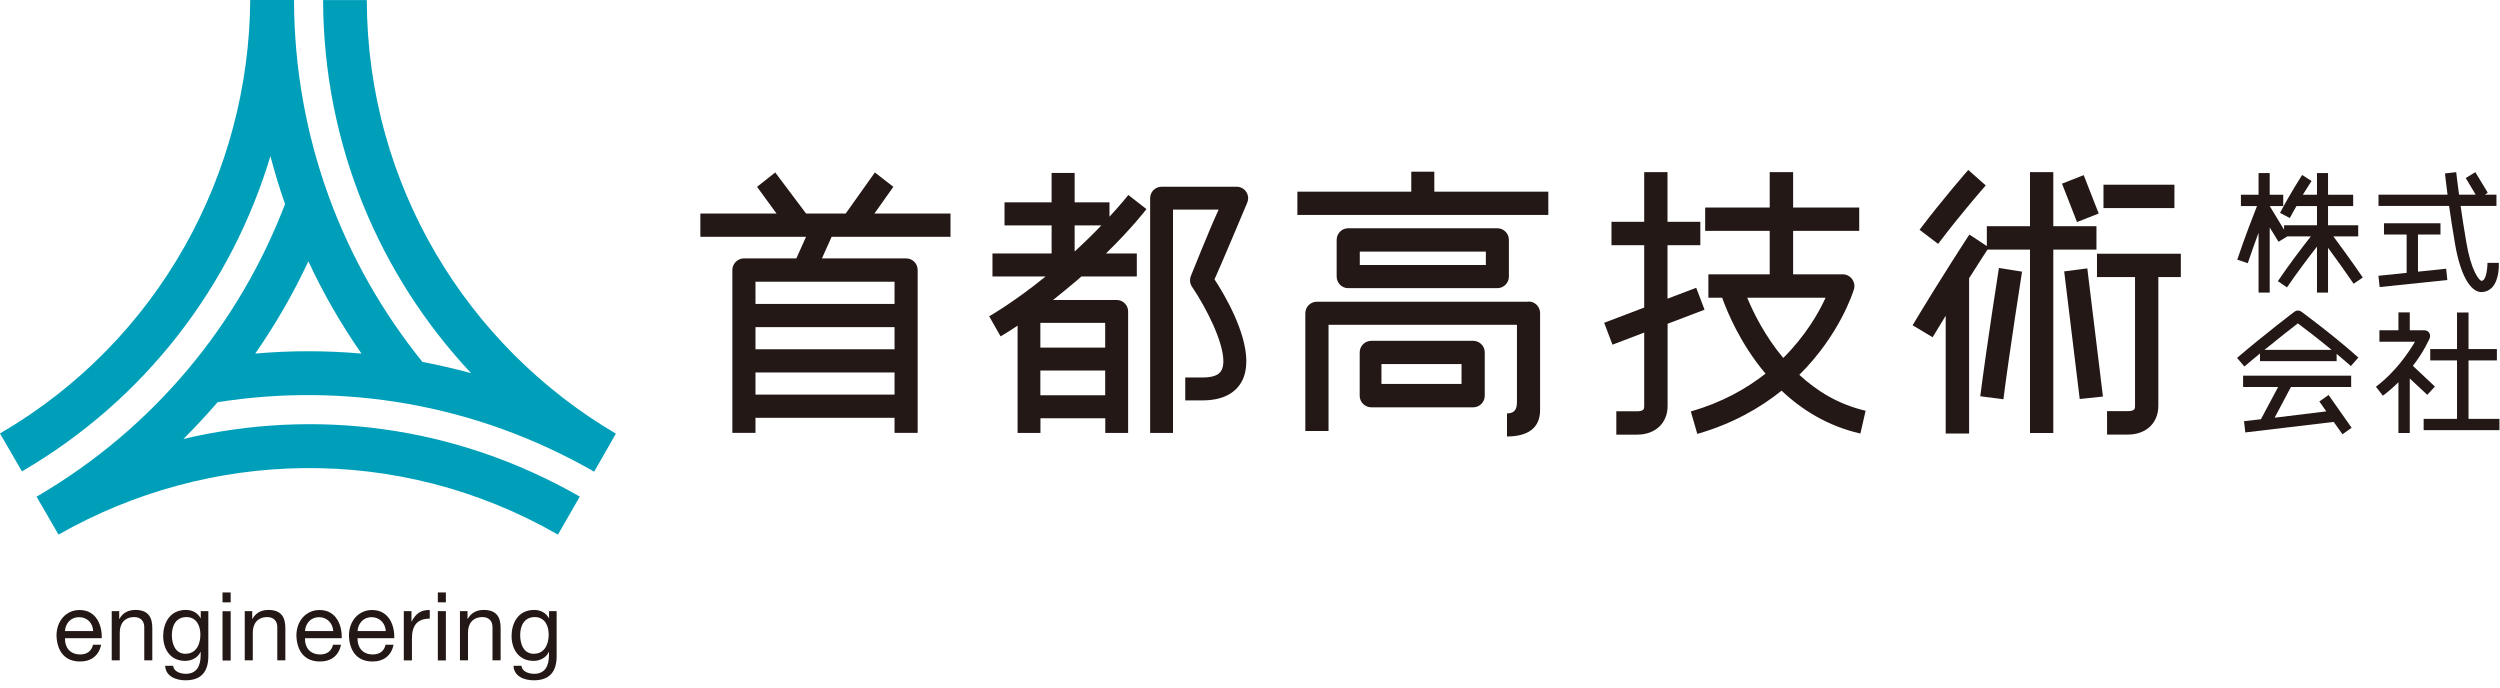 <svg width="258" height="71" viewBox="0 0 258 71" fill="none" xmlns="http://www.w3.org/2000/svg">
<path d="M6.7 65.128C6.757 64.353 7.276 63.691 8.153 63.691C9.03 63.691 9.578 64.324 9.615 65.128H6.7ZM9.596 66.546C9.445 67.199 8.964 67.539 8.285 67.539C7.181 67.539 6.672 66.754 6.709 65.865H10.502C10.549 64.636 10.002 62.953 8.21 62.953C6.823 62.953 5.832 64.078 5.832 65.591C5.879 67.151 6.643 68.267 8.266 68.267C9.398 68.267 10.21 67.662 10.436 66.537H9.615L9.596 66.546Z" fill="#231815"/>
<path d="M11.52 63.068H12.303V63.872H12.322C12.671 63.238 13.246 62.945 13.973 62.945C15.303 62.945 15.718 63.711 15.718 64.799V68.146H14.888V64.704C14.888 64.08 14.491 63.683 13.859 63.683C12.85 63.683 12.359 64.364 12.359 65.271V68.146H11.529V63.059L11.52 63.068Z" fill="#231815"/>
<path d="M19.17 67.475C18.076 67.475 17.736 66.453 17.736 65.536C17.736 64.562 18.17 63.683 19.236 63.683C20.302 63.683 20.68 64.609 20.68 65.498C20.68 66.453 20.265 67.465 19.17 67.465M21.5 63.068H20.718V63.796H20.699C20.397 63.238 19.831 62.945 19.189 62.945C17.434 62.945 16.84 64.43 16.84 65.631C16.84 67.021 17.595 68.203 19.104 68.203C19.746 68.203 20.416 67.9 20.689 67.276H20.708V67.607C20.708 68.751 20.274 69.536 19.189 69.536C18.642 69.536 17.915 69.318 17.878 68.713H17.047C17.095 69.829 18.198 70.207 19.142 70.207C20.736 70.207 21.5 69.356 21.5 67.711V63.059V63.068Z" fill="#231815"/>
<path d="M22.965 63.079H23.805V68.166H22.965V63.079ZM23.805 62.162H22.965V61.141H23.805V62.162Z" fill="#231815"/>
<path d="M25.248 63.068H26.031V63.872H26.05C26.399 63.238 26.975 62.945 27.701 62.945C29.031 62.945 29.447 63.711 29.447 64.799V68.146H28.616V64.704C28.616 64.08 28.22 63.683 27.588 63.683C26.578 63.683 26.088 64.364 26.088 65.271V68.146H25.258V63.059L25.248 63.068Z" fill="#231815"/>
<path d="M31.475 65.128C31.531 64.353 32.05 63.691 32.928 63.691C33.748 63.691 34.352 64.324 34.39 65.128H31.475ZM34.362 66.546C34.211 67.199 33.73 67.539 33.05 67.539C31.947 67.539 31.437 66.754 31.475 65.865H35.267C35.315 64.636 34.767 62.953 32.975 62.953C31.588 62.953 30.588 64.078 30.588 65.591C30.635 67.151 31.399 68.267 33.022 68.267C34.164 68.267 34.966 67.662 35.192 66.537H34.371L34.362 66.546Z" fill="#231815"/>
<path d="M36.899 65.128C36.955 64.353 37.474 63.691 38.352 63.691C39.172 63.691 39.776 64.324 39.814 65.128H36.899ZM39.786 66.546C39.644 67.199 39.163 67.539 38.474 67.539C37.37 67.539 36.87 66.754 36.899 65.865H40.691C40.739 64.636 40.191 62.953 38.399 62.953C37.012 62.953 36.012 64.078 36.012 65.591C36.059 67.151 36.823 68.267 38.446 68.267C39.587 68.267 40.389 67.662 40.616 66.537H39.795L39.786 66.546Z" fill="#231815"/>
<path d="M41.681 63.068H42.464V64.146H42.483C42.889 63.333 43.446 62.926 44.351 62.955V63.843C43.012 63.843 42.512 64.609 42.512 65.895V68.155H41.672V63.068H41.681Z" fill="#231815"/>
<path d="M46.014 61.141H45.184V62.162H46.014V61.141ZM45.184 68.157H46.014V63.069H45.184V68.157Z" fill="#231815"/>
<path d="M47.467 63.068H48.25V63.872H48.269C48.627 63.238 49.193 62.945 49.92 62.945C51.26 62.945 51.665 63.711 51.665 64.799V68.146H50.825V64.704C50.825 64.08 50.429 63.683 49.797 63.683C48.788 63.683 48.297 64.364 48.297 65.271V68.146H47.467V63.059V63.068Z" fill="#231815"/>
<path d="M55.116 67.475C54.021 67.475 53.682 66.453 53.682 65.536C53.682 64.562 54.116 63.683 55.182 63.683C56.248 63.683 56.625 64.609 56.625 65.498C56.625 66.453 56.21 67.465 55.116 67.465M57.456 63.068H56.663V63.796H56.644C56.342 63.238 55.776 62.945 55.135 62.945C53.38 62.945 52.795 64.43 52.795 65.631C52.795 67.021 53.55 68.203 55.059 68.203C55.691 68.203 56.361 67.9 56.635 67.276H56.654V67.607C56.654 68.751 56.22 69.536 55.135 69.536C54.587 69.536 53.861 69.318 53.823 68.713H52.993C53.04 69.829 54.135 70.207 55.087 70.207C56.682 70.207 57.446 69.356 57.446 67.711V63.059L57.456 63.068Z" fill="#231815"/>
<path d="M22.445 41.509C35.38 39.458 49.069 41.642 61.316 48.677L63.561 44.753C48.23 35.732 37.908 19.128 37.852 0.009H33.342C33.389 14.959 39.182 28.442 48.617 38.512C46.947 38.058 45.277 37.67 43.597 37.349C35.342 27.147 30.38 14.155 30.342 0H25.823C25.7 17.823 16.482 35.127 0 44.734L2.264 48.648C15.133 41.15 23.926 29.34 27.908 16.112C28.342 17.786 28.851 19.44 29.417 21.057C24.728 33.33 15.982 44.138 3.774 51.258L6.038 55.172C21.502 46.37 41.031 45.67 57.58 55.172L59.834 51.248C46.815 43.798 32.342 42.133 18.926 45.301C20.152 44.081 21.332 42.814 22.454 41.509M37.304 36.489C33.634 36.167 29.964 36.167 26.341 36.489C28.445 33.463 30.276 30.276 31.823 26.967C33.38 30.314 35.219 33.491 37.304 36.489Z" fill="#009FB9"/>
<path d="M175.908 31.958L175.049 29.698L172.087 30.824V25.302H175.474V22.89H172.087V17.766H169.681V22.89H166.304V25.302H169.681V31.741L165.549 33.31L166.407 35.57L169.681 34.322V41.896C169.681 42.161 169.681 42.444 168.945 42.444H166.804V44.855H168.945C170.832 44.855 172.096 43.664 172.096 41.896V33.414L175.917 31.958H175.908Z" fill="#231815"/>
<path d="M191.324 29.869C191.437 29.5 191.361 29.112 191.135 28.8C190.908 28.497 190.55 28.308 190.173 28.308H185.05V23.827H191.871V21.415H185.05V17.766H182.634V21.415H175.973V23.827H182.634V28.308H176.304V30.729H177.728C178.275 32.261 179.634 35.514 182.2 38.558C180.21 40.128 177.681 41.546 174.492 42.463L175.162 44.78C178.776 43.74 181.625 42.113 183.861 40.317C185.936 42.284 188.606 43.967 191.993 44.742L192.531 42.388C189.739 41.745 187.484 40.345 185.691 38.681C189.861 34.549 191.239 30.143 191.324 29.859M180.323 30.729H188.399C187.71 32.242 186.361 34.625 184.031 36.941C182.125 34.663 180.945 32.251 180.313 30.729" fill="#231815"/>
<path d="M204.928 19.137L203.126 17.539C203.126 17.539 200.579 20.432 198.098 23.713L200.013 25.17C202.438 21.955 204.9 19.165 204.928 19.137Z" fill="#231815"/>
<path d="M216.354 25.756V23.344H211.901V17.766H209.495V23.344H205.042V25.396L203.24 24.205C203.24 24.205 200.494 28.375 197.381 33.566L199.447 34.804C199.909 34.038 200.362 33.291 200.796 32.582V44.742H203.211V28.715C204.136 27.249 204.825 26.19 205.108 25.756H209.495V44.685H211.901V25.756H216.354Z" fill="#231815"/>
<path d="M215.039 18.074L212.799 18.953L214.347 22.915L216.587 22.036L215.039 18.074Z" fill="#231815"/>
<path d="M204.363 40.894L206.75 41.206C207.458 35.731 208.665 28.11 208.675 28.035L206.288 27.656C206.279 27.732 205.071 35.381 204.363 40.894Z" fill="#231815"/>
<path d="M213.023 28.007L214.627 41.179L217.024 40.923L215.41 27.695L213.023 28.007Z" fill="#231815"/>
<path d="M224.401 19.062H217.08V21.474H224.401V19.062Z" fill="#231815"/>
<path d="M225.071 26.184H216.41V28.595H220.335V41.88C220.335 42.154 220.335 42.428 219.59 42.428H217.448V44.849H219.59C221.477 44.849 222.741 43.657 222.741 41.88V28.595H225.062V26.184H225.071Z" fill="#231815"/>
<path d="M98.091 24.435V22.033H90.241L92.194 19.281L90.288 17.797L87.278 22.033H83.184L80.004 17.797L78.127 19.281L80.136 22.033H72.277V24.435H83.184L82.184 26.666H76.778C76.117 26.666 75.579 27.215 75.579 27.867V44.669H77.966V43.118H92.317V44.669H94.703V27.867C94.703 27.205 94.175 26.666 93.515 26.666H84.825L85.826 24.435H98.091ZM77.966 33.758H92.317V36.046H77.966V33.758ZM77.966 38.438H92.317V40.726H77.966V38.438ZM92.317 31.365H77.966V29.077H92.317V31.365Z" fill="#231815"/>
<path d="M118.3 21.569L116.442 20.122C116.442 20.122 115.753 21.011 114.498 22.363V20.879H110.903V17.844H108.526V20.879H103.667V23.262H108.526V26.155H102.422V28.528H107.913C104.592 31.223 102.11 32.623 102.082 32.642L103.261 34.712C103.327 34.674 103.969 34.306 105.016 33.606V44.678H107.375V43.165H114.064V44.678H116.423V32.14C116.423 31.488 115.894 30.958 115.243 30.958H108.677C109.422 30.363 110.215 29.71 111.073 28.992C111.252 28.84 111.432 28.68 111.602 28.528H117.319V26.155H114.139C116.8 23.555 118.244 21.673 118.319 21.569M107.365 38.239H114.055V40.792H107.365V38.239ZM114.055 35.875H107.365V33.322H114.055V35.875ZM113.658 23.262C112.894 24.065 111.97 24.973 110.903 25.956V23.262H113.658Z" fill="#231815"/>
<path d="M128.809 20.451C128.809 20.234 128.743 20.007 128.621 19.818C128.404 19.478 128.036 19.27 127.63 19.27H119.875C119.224 19.27 118.695 19.799 118.695 20.451V44.676H121.054V21.633H125.762C124.8 23.714 122.922 28.422 122.922 28.422C122.847 28.583 122.809 28.753 122.809 28.924C122.809 29.16 122.875 29.387 123.016 29.595C124.507 31.798 126.252 35.268 126.252 37.273C126.252 37.641 126.196 37.963 126.054 38.218C125.8 38.719 125.149 38.956 124.101 38.956H122.318V41.32H124.101C126.602 41.32 127.687 40.242 128.168 39.334C128.488 38.729 128.621 38.02 128.621 37.282C128.621 34.247 126.394 30.436 125.337 28.829C125.818 27.808 128.696 20.962 128.696 20.962C128.771 20.801 128.809 20.631 128.809 20.461" fill="#231815"/>
<path d="M243.839 28.639C242.791 27.097 241.546 25.395 240.801 24.393H243.367V23.249H240.253V21.263H242.848V20.1H240.253V17.859H239.112V20.1H237.649C238.168 19.259 238.555 18.692 238.555 18.682L237.583 18.058C237.536 18.134 236.329 19.987 235.3 21.973L236.31 22.502C236.536 22.067 236.772 21.67 236.998 21.263H239.112V23.249H235.715V23.703C234.979 22.502 234.338 21.424 234.234 21.263H235.63V20.1H234.234V17.859H233.083V20.1H231.262V21.263H232.923C232.508 22.313 231.687 24.421 230.885 26.795L231.97 27.163C232.357 26.019 232.743 24.942 233.083 24.024V30.199H234.234V23.476C234.508 23.92 234.828 24.421 235.14 24.951L236.064 24.393H238.48C237.602 25.499 236.159 27.409 235.074 29.017L236.017 29.66C236.98 28.241 238.234 26.568 239.112 25.452V30.199H240.253V25.575C240.999 26.577 242.008 27.986 242.895 29.282L243.839 28.639Z" fill="#231815"/>
<path d="M257.869 27.127H256.709C256.709 27.675 256.596 28.583 256.313 28.876C256.247 28.951 256.171 28.98 256.077 28.98C255.822 28.923 255.001 27.883 254.52 24.98C254.284 23.59 254.086 22.333 253.935 21.255H257.634V20.092H256.435L256.737 19.884L255.454 17.766L254.464 18.371L255.492 20.092H253.775C253.577 18.673 253.482 17.785 253.482 17.766L252.322 17.898C252.322 17.898 252.407 18.749 252.586 20.092H245.463V21.255H252.746C252.907 22.37 253.105 23.704 253.36 25.169C253.888 28.28 254.907 30.133 256.077 30.143C256.492 30.143 256.869 29.982 257.171 29.68C257.945 28.866 257.888 27.306 257.879 27.127" fill="#231815"/>
<path d="M249.536 28.035V24.206H251.857V23.043H246.027V24.206H248.366V28.158L245.451 28.461L245.583 29.624L252.565 28.896L252.442 27.733L249.536 28.035Z" fill="#231815"/>
<path d="M233.233 36.481V37.266H241.14V36.519C241.621 36.926 242.121 37.342 242.611 37.777L243.385 36.898C240.573 34.401 237.526 32.189 237.498 32.16C237.29 32.009 237.007 32.009 236.8 32.16C236.771 32.179 233.714 34.496 230.865 36.935L231.62 37.824C232.158 37.361 232.714 36.907 233.243 36.472M237.139 33.371C237.753 33.825 239.111 34.865 240.621 36.103H233.696C235.205 34.874 236.535 33.834 237.139 33.371Z" fill="#231815"/>
<path d="M239.357 41.432L240.074 42.453L234.743 43.106L236.423 39.938H242.64V38.766H231.488V39.938H235.102L233.328 43.266L231.583 43.465L231.715 44.628L240.838 43.541L241.744 44.817L242.687 44.146L240.31 40.761L239.357 41.432Z" fill="#231815"/>
<path d="M250.49 40.752L251.283 39.892L249.009 37.755C250.15 36.289 250.698 35.003 250.735 34.928C250.82 34.748 250.801 34.521 250.698 34.351C250.594 34.181 250.405 34.086 250.207 34.086H248.688V32.242H247.518V34.086H245.556V35.268H249.226C248.594 36.327 247.292 38.322 245.197 39.91L245.914 40.837C246.518 40.383 247.046 39.92 247.518 39.447V44.685H248.688V39.06L250.49 40.743V40.752Z" fill="#231815"/>
<path d="M254.753 43.228V37.195H257.678V36.023H254.753V32.25H253.565V36.023H250.8V37.195H253.565V43.228H250.121V44.391H257.942V43.228H254.753Z" fill="#231815"/>
<path d="M148.022 19.78V17.719H145.644V19.78H133.889V22.182H159.787V19.78H148.022Z" fill="#231815"/>
<path d="M157.748 31.136H135.907C135.247 31.136 134.709 31.666 134.709 32.328V44.478H137.105V33.519H156.55V41.518C156.55 42.454 156.088 42.662 155.522 42.662V45.045C157.522 45.045 158.937 44.279 158.937 42.331V32.309C158.937 31.647 158.399 31.117 157.748 31.117" fill="#231815"/>
<path d="M154.52 29.738C155.18 29.738 155.718 29.2 155.718 28.538V24.756C155.718 24.094 155.18 23.555 154.52 23.555H139.132C138.481 23.555 137.943 24.094 137.943 24.756V28.538C137.943 29.2 138.472 29.738 139.132 29.738H154.52ZM140.33 25.966H153.341V27.346H140.33V25.966Z" fill="#231815"/>
<path d="M152.029 35.172H141.519C140.858 35.172 140.32 35.711 140.32 36.373V40.836C140.32 41.498 140.858 42.036 141.519 42.036H152.029C152.689 42.036 153.227 41.498 153.227 40.836V36.373C153.227 35.711 152.689 35.172 152.029 35.172ZM150.83 39.625H142.566V37.574H150.83V39.625Z" fill="#231815"/>
</svg>
